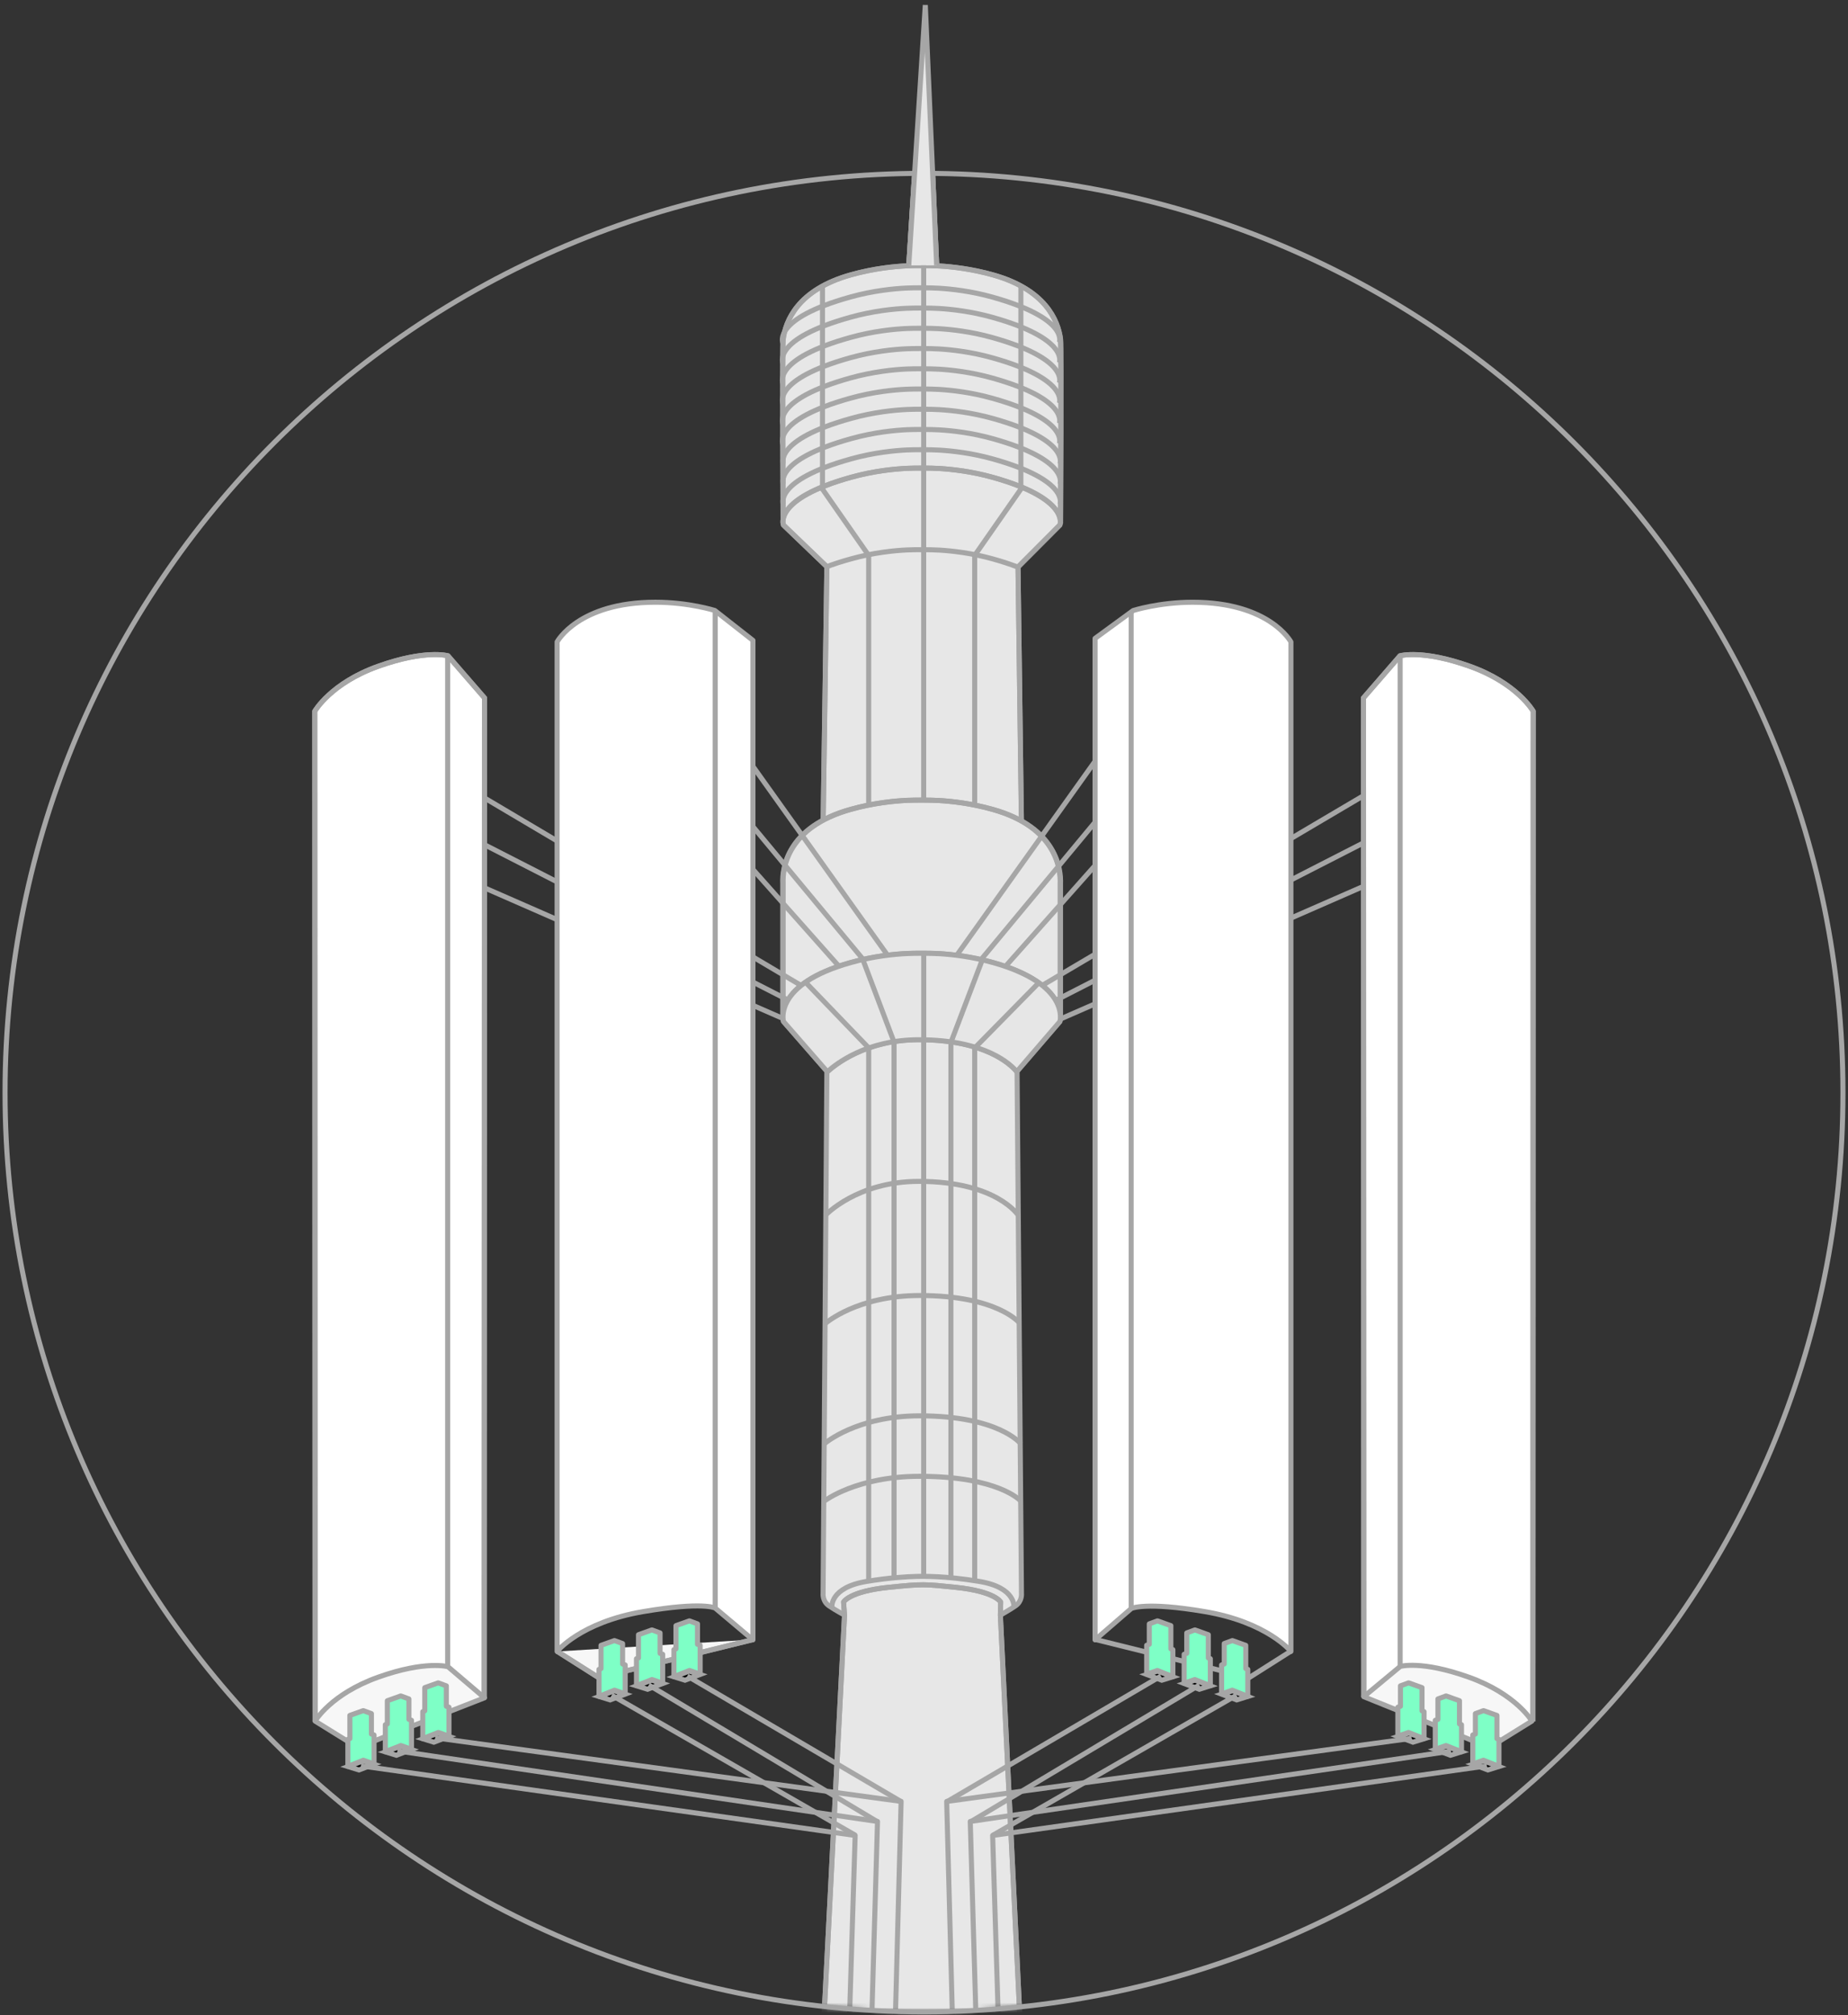 <svg width="366" height="399" viewBox="0 0 366 399" fill="none" xmlns="http://www.w3.org/2000/svg">
<rect x="0" y="0" width="366" height="399" fill="#333333" stroke="none"/>
<mask id="mask0_5128_12023" style="mask-type:luminance" maskUnits="userSpaceOnUse" x="1" y="34" width="364" height="365">
<path d="M183 398.32C283.516 398.32 365 316.836 365 216.32C365 115.804 283.516 34.32 183 34.32C82.484 34.32 1 115.804 1 216.32C1 316.836 82.484 398.32 183 398.32Z" fill="white"/>
</mask>
<g mask="url(#mask0_5128_12023)">
<path fill-rule="evenodd" clip-rule="evenodd" d="M155.099 103.643C155.099 103.643 154.911 68.946 155.099 67.25C155.534 63.601 157.965 57.361 168.509 54.415C173.06 53.129 177.236 52.742 179.667 52.626C181.104 52.562 184.282 52.55 186.09 52.662C188.586 52.814 192.454 53.237 196.63 54.415C207.045 57.321 209.537 63.437 210.036 67.11C210.223 68.882 210.036 103.639 210.036 103.639" fill="#E7E7E7"/>
<path d="M155.099 103.643C155.099 103.643 154.911 68.946 155.099 67.25C155.534 63.601 157.965 57.361 168.509 54.415C173.06 53.129 177.236 52.742 179.667 52.626C181.104 52.562 184.282 52.55 186.09 52.662C188.586 52.814 192.454 53.237 196.63 54.415C207.045 57.321 209.537 63.437 210.036 67.11C210.223 68.882 210.036 103.639 210.036 103.639" stroke="#A6A6A6" stroke-miterlimit="10"/>
<path d="M155.099 103.643C155.099 103.643 154.911 68.946 155.099 67.25C155.534 63.601 157.965 57.361 168.509 54.415C173.06 53.129 177.236 52.742 179.667 52.626C181.104 52.562 184.282 52.55 186.09 52.662C188.586 52.814 192.454 53.237 196.63 54.415C207.045 57.321 209.537 63.437 210.036 67.11C210.223 68.882 210.036 103.639 210.036 103.639" stroke="#A6A6A6" stroke-linejoin="round"/>
<path fill-rule="evenodd" clip-rule="evenodd" d="M163.017 163.314L163.764 112.206L155.161 103.942C155.161 103.942 153.041 98.816 168.507 94.508C173.058 93.231 177.233 92.836 179.665 92.724C181.098 92.656 184.28 92.648 186.088 92.756C188.583 92.912 192.448 93.335 196.628 94.508C212.029 98.816 209.91 103.942 209.91 103.942L201.618 112.262L202.3 163.314" fill="#E7E7E7"/>
<path d="M163.017 163.314L163.764 112.206L155.161 103.942C155.161 103.942 153.041 98.816 168.507 94.508C173.058 93.231 177.233 92.836 179.665 92.724C181.098 92.656 184.28 92.648 186.088 92.756C188.583 92.912 192.448 93.335 196.628 94.508C212.029 98.816 209.91 103.942 209.91 103.942L201.618 112.262L202.3 163.314" stroke="#A6A6A6" stroke-miterlimit="10"/>
<path d="M163.017 163.314L163.764 112.206L155.161 103.942C155.161 103.942 153.041 98.816 168.507 94.508C173.058 93.231 177.233 92.836 179.665 92.724C181.098 92.656 184.28 92.648 186.088 92.756C188.583 92.912 192.448 93.335 196.628 94.508C212.029 98.816 209.91 103.942 209.91 103.942L201.618 112.262L202.3 163.314" stroke="#A6A6A6" stroke-linejoin="round"/>
<path d="M155.161 99.902C155.161 99.902 153.041 95.175 168.507 90.868C173.058 89.59 177.233 89.195 179.665 89.083C181.098 89.015 184.28 89.007 186.088 89.119C188.583 89.271 192.448 89.694 196.628 90.864C212.029 95.171 209.91 99.898 209.91 99.898" stroke="#A6A6A6" stroke-linejoin="round"/>
<path d="M163.578 112.259C164.951 111.728 166.572 111.193 168.504 110.662C173.06 109.385 177.235 108.99 179.667 108.878C181.1 108.81 184.282 108.802 186.09 108.914C188.585 109.066 192.45 109.489 196.629 110.658C198.562 111.193 200.183 111.744 201.616 112.287" stroke="#A6A6A6" stroke-linejoin="round"/>
<path d="M155.161 95.894C155.161 95.894 153.041 91.167 168.507 86.86C173.058 85.582 177.233 85.187 179.665 85.075C181.098 85.007 184.28 84.999 186.088 85.111C188.583 85.263 192.448 85.686 196.628 86.856C212.029 91.163 209.91 95.89 209.91 95.89" stroke="#A6A6A6" stroke-linejoin="round"/>
<path d="M155.161 91.89C155.161 91.89 153.041 87.163 168.507 82.856C173.058 81.578 177.233 81.183 179.665 81.071C181.098 81.003 184.28 80.995 186.088 81.107C188.583 81.259 192.448 81.682 196.628 82.852C212.029 87.159 209.91 91.886 209.91 91.886" stroke="#A6A6A6" stroke-linejoin="round"/>
<path d="M155.04 87.882C155.04 87.882 152.92 83.156 168.381 78.848C172.937 77.57 177.112 77.175 179.544 77.064C180.977 76.996 184.159 76.988 185.967 77.099C188.462 77.251 192.327 77.674 196.506 78.844C211.908 83.152 209.788 87.878 209.788 87.878" stroke="#A6A6A6" stroke-linejoin="round"/>
<path d="M155.04 83.878C155.04 83.878 152.92 79.152 168.381 74.844C172.937 73.567 177.112 73.171 179.544 73.06C180.977 72.992 184.159 72.984 185.967 73.096C188.462 73.247 192.327 73.67 196.506 74.84C211.908 79.148 209.788 83.874 209.788 83.874" stroke="#A6A6A6" stroke-linejoin="round"/>
<path d="M155.04 79.871C155.04 79.871 152.92 75.144 168.381 70.836C172.937 69.559 177.112 69.163 179.544 69.052C180.977 68.984 184.159 68.976 185.967 69.088C188.462 69.239 192.327 69.663 196.506 70.832C211.908 75.14 209.788 79.867 209.788 79.867" stroke="#A6A6A6" stroke-linejoin="round"/>
<path d="M155.04 75.861C155.04 75.861 152.92 71.134 168.381 66.826C172.937 65.549 177.112 65.154 179.544 65.042C180.977 64.974 184.159 64.966 185.967 65.078C188.462 65.23 192.327 65.653 196.506 66.823C211.908 71.13 209.788 75.857 209.788 75.857" stroke="#A6A6A6" stroke-linejoin="round"/>
<path d="M155.04 71.857C155.04 71.857 152.92 67.13 168.381 62.823C172.937 61.545 177.112 61.15 179.544 61.038C180.977 60.97 184.159 60.962 185.967 61.074C188.462 61.226 192.327 61.649 196.506 62.819C211.908 67.126 209.788 71.853 209.788 71.853" stroke="#A6A6A6" stroke-linejoin="round"/>
<path d="M155.04 67.849C155.04 67.849 152.92 63.122 168.381 58.815C172.937 57.537 177.112 57.142 179.544 57.03C180.977 56.962 184.159 56.954 185.967 57.066C188.462 57.218 192.327 57.641 196.506 58.811C211.908 63.118 209.788 67.845 209.788 67.845" stroke="#A6A6A6" stroke-linejoin="round"/>
<path fill-rule="evenodd" clip-rule="evenodd" d="M179.984 52.515L183.258 1L185.506 52.499" fill="#E7E7E7"/>
<path d="M179.984 52.515L183.258 1L185.506 52.499" stroke="#A6A6A6" stroke-miterlimit="10"/>
<path d="M179.984 52.515L183.258 1L185.506 52.499" stroke="#A6A6A6" stroke-linejoin="round"/>
<path d="M162.898 56.744V96.85L172.041 109.968V160.198" stroke="#A6A6A6" stroke-linejoin="round"/>
<path d="M202.181 56.647V96.844L193.039 109.962V160.176" stroke="#A6A6A6" stroke-linejoin="round"/>
<path d="M182.938 52.435V159.211" stroke="#A6A6A6" stroke-linejoin="round"/>
<path fill-rule="evenodd" clip-rule="evenodd" d="M155.099 201.165V174.852C154.975 171.926 155.91 163.754 168.505 160.249C173.06 158.963 177.236 158.576 179.667 158.46C181.1 158.396 184.282 158.384 186.091 158.496C188.586 158.644 192.45 159.071 196.63 160.249C209.349 163.81 210.159 172.185 210.036 174.984V201.169" fill="#E7E7E7"/>
<path d="M155.099 201.165V174.852C154.975 171.926 155.91 163.754 168.505 160.249C173.06 158.963 177.236 158.576 179.667 158.46C181.1 158.396 184.282 158.384 186.091 158.496C188.586 158.644 192.45 159.071 196.63 160.249C209.349 163.81 210.159 172.185 210.036 174.984V201.169" stroke="#A6A6A6" stroke-miterlimit="10"/>
<path d="M155.025 201.161V174.848C154.901 171.922 155.835 163.75 168.431 160.245C172.986 158.959 177.162 158.572 179.593 158.456C181.026 158.393 184.208 158.381 186.016 158.492C188.511 158.64 192.376 159.067 196.556 160.245C209.275 163.806 210.085 172.182 209.961 174.98V201.165" stroke="#A6A6A6" stroke-linejoin="round"/>
<path fill-rule="evenodd" clip-rule="evenodd" d="M167.381 319.832C167.381 319.832 165.572 318.878 164.203 317.944C162.83 317.01 163.017 315.457 163.017 315.457L163.764 212.079L155.161 202.226C155.161 202.226 153.041 194.86 168.507 190.553C173.058 189.275 177.233 188.88 179.665 188.768C181.098 188.701 184.28 188.689 186.088 188.8C188.583 188.952 192.448 189.379 196.628 190.553C212.029 194.86 209.91 202.226 209.91 202.226L201.43 212.079L202.3 315.457C202.3 315.457 202.488 317.01 201.115 317.944C199.745 318.878 197.997 319.832 197.997 319.832H167.381Z" fill="#E7E7E7" stroke="#A6A6A6" stroke-linejoin="round"/>
<path fill-rule="evenodd" clip-rule="evenodd" d="M163.078 401.581L167.258 319.821L167.07 317.19C167.07 317.19 168.132 315.09 175.925 314.275C182.847 313.565 183.095 313.633 189.331 314.275C197.128 315.086 198.185 317.19 198.185 317.19L198.126 319.801L202.114 401.88" fill="#E7E7E7"/>
<path d="M163.078 401.581L167.258 319.821L167.07 317.19C167.07 317.19 168.132 315.09 175.925 314.275C182.847 313.565 183.095 313.633 189.331 314.275C197.128 315.086 198.185 317.19 198.185 317.19L198.126 319.801L202.114 401.88" stroke="#A6A6A6" stroke-miterlimit="10"/>
<path d="M163.078 401.581L167.258 319.821L167.07 317.19C167.07 317.19 168.132 315.09 175.925 314.275C182.847 313.565 183.095 313.633 189.331 314.275C197.128 315.086 198.185 317.19 198.185 317.19L198.126 319.801L202.114 401.88" stroke="#A6A6A6" stroke-linejoin="round"/>
<path d="M164.765 318.215C164.765 318.215 164.266 314.291 171.687 313.089C176.115 312.354 179.668 312.147 181.728 312.103C183.037 312.067 184.846 312.127 185.656 312.171C187.712 312.282 190.518 312.534 193.884 313.089C201.305 314.291 200.806 318.215 200.806 318.215" stroke="#A6A6A6" stroke-linejoin="round"/>
<path d="M163.453 240.631C163.453 240.631 169.689 233.896 181.973 233.896C197.439 233.896 201.678 240.631 201.678 240.631" stroke="#A6A6A6" stroke-linejoin="round"/>
<path d="M163.703 212.311C165.013 211.082 171.125 205.832 181.971 205.832C195.13 205.832 200.18 210.702 201.365 212.16" stroke="#A6A6A6" stroke-linejoin="round"/>
<path d="M163.516 261.981C163.516 261.981 169.787 256.492 182.143 256.492C197.693 256.492 201.956 261.981 201.956 261.981" stroke="#A6A6A6" stroke-linejoin="round"/>
<path d="M163.316 285.804C163.316 285.804 169.648 280.314 182.12 280.314C197.821 280.314 202.125 285.804 202.125 285.804" stroke="#A6A6A6" stroke-linejoin="round"/>
<path d="M163.316 297.15C163.316 297.15 169.648 292.287 182.12 292.287C197.821 292.287 202.125 297.15 202.125 297.15" stroke="#A6A6A6" stroke-linejoin="round"/>
<path d="M172.043 207.453V313.051" stroke="#A6A6A6" stroke-linejoin="round"/>
<path d="M193.039 207.453V312.967" stroke="#A6A6A6" stroke-linejoin="round"/>
<path d="M188.328 206.33V312.315" stroke="#A6A6A6" stroke-linejoin="round"/>
<path d="M177.07 206.33V312.315" stroke="#A6A6A6" stroke-linejoin="round"/>
<path d="M182.938 205.836V312.052" stroke="#A6A6A6" stroke-linejoin="round"/>
<path d="M297.996 163.25L208.172 202.557" stroke="#A6A6A6" stroke-linejoin="round"/>
<path d="M290.73 156.293L205.656 199.808" stroke="#A6A6A6" stroke-linejoin="round"/>
<path d="M283.304 149.709L202.223 197.571" stroke="#A6A6A6" stroke-linejoin="round"/>
<path fill-rule="evenodd" clip-rule="evenodd" d="M270.107 335.956L270.043 138.171L277.277 129.839C277.277 129.839 281.704 128.562 291.058 131.903C300.471 135.241 303.653 140.814 303.653 140.814L303.593 340.811" fill="white"/>
<path d="M270.107 335.956L270.043 138.171L277.277 129.839C277.277 129.839 281.704 128.562 291.058 131.903C300.471 135.241 303.653 140.814 303.653 140.814L303.593 340.811" stroke="#A6A6A6" stroke-miterlimit="10"/>
<path d="M270.107 335.956L270.043 138.171L277.277 129.839C277.277 129.839 281.704 128.562 291.058 131.903C300.471 135.241 303.653 140.814 303.653 140.814L303.593 340.811" stroke="#A6A6A6" stroke-linejoin="round"/>
<path d="M277.301 330.036V129.852" stroke="#A6A6A6" stroke-linejoin="round"/>
<path fill-rule="evenodd" clip-rule="evenodd" d="M270.094 335.92L277.324 329.928C277.324 329.928 281.503 328.698 290.857 332.04C300.271 335.377 303.393 340.751 303.393 340.751L294.973 345.969L270.094 335.916V335.92Z" fill="#F7F7F7" stroke="#A6A6A6" stroke-linejoin="round"/>
<path fill-rule="evenodd" clip-rule="evenodd" d="M296.474 344.221V339.626L293.839 338.684H293.799L292.203 339.27V343.315L291.684 343.502V349.243L293.799 348.496L296.873 349.722V344.376L296.474 344.221Z" fill="#7EFFC6" stroke="#A6A6A6" stroke-linejoin="round"/>
<path fill-rule="evenodd" clip-rule="evenodd" d="M293.839 348.627L296.833 349.753L294.677 350.423L291.723 349.298L293.839 348.627Z" fill="black" stroke="#A6A6A6" stroke-miterlimit="10"/>
<path fill-rule="evenodd" clip-rule="evenodd" d="M289.052 341.315V336.719L286.418 335.777H286.378L284.781 336.364V340.408L284.262 340.596V346.337L286.378 345.59L289.452 346.816V341.47L289.052 341.315Z" fill="#7EFFC6" stroke="#A6A6A6" stroke-linejoin="round"/>
<path fill-rule="evenodd" clip-rule="evenodd" d="M286.417 345.723L289.411 346.848L287.255 347.519L284.301 346.393L286.417 345.723Z" fill="black" stroke="#A6A6A6" stroke-miterlimit="10"/>
<path fill-rule="evenodd" clip-rule="evenodd" d="M281.634 338.723V334.128L279 333.186H278.96L277.363 333.772V337.816L276.844 338.004V343.745L278.96 342.998L282.034 344.224V338.878L281.634 338.723Z" fill="#7EFFC6" stroke="#A6A6A6" stroke-linejoin="round"/>
<path fill-rule="evenodd" clip-rule="evenodd" d="M279.003 343.131L281.997 344.257L279.837 344.927L276.883 343.802L279.003 343.131Z" fill="black" stroke="#A6A6A6" stroke-miterlimit="10"/>
<path d="M294.482 349.617L196.594 363.394L197.791 401.891" stroke="#A6A6A6" stroke-linejoin="round"/>
<path d="M287.374 346.699L192.16 360.624L193.358 401.616" stroke="#A6A6A6" stroke-linejoin="round"/>
<path d="M279.592 344.164L187.492 356.656L188.69 401.548" stroke="#A6A6A6" stroke-linejoin="round"/>
<path d="M246.254 138.307L195.633 195.271" stroke="#A6A6A6" stroke-linejoin="round"/>
<path d="M238.872 136.287L191.086 193.858" stroke="#A6A6A6" stroke-linejoin="round"/>
<path d="M231.285 130.518L186.492 193.327" stroke="#A6A6A6" stroke-linejoin="round"/>
<path fill-rule="evenodd" clip-rule="evenodd" d="M216.879 324.666L224.049 318.463C224.049 318.463 226.796 317.073 238.58 319.069C251.052 321.177 255.667 326.962 255.667 326.962V127.093C255.667 127.093 251.487 119.236 236.209 119.236C229.538 119.236 224.424 120.877 224.424 120.877L216.879 126.394V324.666Z" fill="white" stroke="#A6A6A6" stroke-linejoin="round"/>
<path d="M255.576 326.962L247.404 332.144L216.848 324.57" stroke="#A6A6A6" stroke-linejoin="round"/>
<path d="M224.031 318.411V121.029" stroke="#A6A6A6" stroke-linejoin="round"/>
<path fill-rule="evenodd" clip-rule="evenodd" d="M246.728 330.352V325.757L244.093 324.814H244.053L242.457 325.401V329.445L241.938 329.633V335.374L244.053 334.627L247.127 335.853V330.507L246.728 330.352Z" fill="#7EFFC6" stroke="#A6A6A6" stroke-linejoin="round"/>
<path fill-rule="evenodd" clip-rule="evenodd" d="M244.092 334.76L247.087 335.886L244.931 336.556L241.977 335.43L244.092 334.76Z" fill="black" stroke="#A6A6A6" stroke-miterlimit="10"/>
<path fill-rule="evenodd" clip-rule="evenodd" d="M239.31 328.244V323.649L236.675 322.707H236.635L235.039 323.294V327.338L234.52 327.526V333.266L236.635 332.52L239.709 333.745V328.4L239.31 328.244Z" fill="#7EFFC6" stroke="#A6A6A6" stroke-linejoin="round"/>
<path fill-rule="evenodd" clip-rule="evenodd" d="M236.674 332.65L239.669 333.776L237.513 334.447L234.559 333.321L236.674 332.65Z" fill="black" stroke="#A6A6A6" stroke-miterlimit="10"/>
<path fill-rule="evenodd" clip-rule="evenodd" d="M231.892 326.451V321.856L229.257 320.914H229.217L227.621 321.501V325.545L227.102 325.733V331.473L229.217 330.727L232.291 331.952V326.607L231.892 326.451Z" fill="#7EFFC6" stroke="#A6A6A6" stroke-linejoin="round"/>
<path fill-rule="evenodd" clip-rule="evenodd" d="M229.257 330.859L232.251 331.985L230.095 332.656L227.141 331.53L229.257 330.859Z" fill="black" stroke="#A6A6A6" stroke-miterlimit="10"/>
<path d="M244.9 335.625L196.555 363.399" stroke="#A6A6A6" stroke-linejoin="round"/>
<path d="M237.553 333.605L192.082 360.776" stroke="#A6A6A6" stroke-linejoin="round"/>
<path d="M229.929 331.828L187.492 356.739" stroke="#A6A6A6" stroke-linejoin="round"/>
<path d="M67.32 163.25L157.145 202.557" stroke="#A6A6A6" stroke-linejoin="round"/>
<path d="M74.551 156.293L159.624 199.808" stroke="#A6A6A6" stroke-linejoin="round"/>
<path d="M81.977 149.709L162.858 197.595" stroke="#A6A6A6" stroke-linejoin="round"/>
<path fill-rule="evenodd" clip-rule="evenodd" d="M95.894 336.276L95.954 138.171L88.72 129.839C88.72 129.839 84.293 128.562 74.939 131.903C65.522 135.241 62.344 140.814 62.344 140.814L62.408 340.811" fill="white"/>
<path d="M95.894 336.276L95.954 138.171L88.72 129.839C88.72 129.839 84.293 128.562 74.939 131.903C65.522 135.241 62.344 140.814 62.344 140.814L62.408 340.811" stroke="#A6A6A6" stroke-miterlimit="10"/>
<path d="M95.894 336.276L95.954 138.171L88.72 129.839C88.72 129.839 84.293 128.562 74.939 131.903C65.522 135.241 62.344 140.814 62.344 140.814L62.408 340.811" stroke="#A6A6A6" stroke-linejoin="round"/>
<path fill-rule="evenodd" clip-rule="evenodd" d="M95.957 336.145L88.723 329.985C88.723 329.985 84.295 328.7 74.942 332.041C65.524 335.379 62.406 340.752 62.406 340.752L70.826 345.97L95.957 336.141V336.145Z" fill="#F7F7F7" stroke="#A6A6A6" stroke-linejoin="round"/>
<path d="M88.66 330.093V129.908" stroke="#A6A6A6" stroke-linejoin="round"/>
<path fill-rule="evenodd" clip-rule="evenodd" d="M69.29 344.221V339.626L71.925 338.684H71.965L73.561 339.27V343.315L74.081 343.502V349.243L71.965 348.496L68.891 349.722V344.376L69.29 344.221Z" fill="#7EFFC6" stroke="#A6A6A6" stroke-linejoin="round"/>
<path fill-rule="evenodd" clip-rule="evenodd" d="M71.928 348.627L68.934 349.753L71.089 350.423L74.044 349.298L71.928 348.627Z" fill="black" stroke="#A6A6A6" stroke-miterlimit="10"/>
<path fill-rule="evenodd" clip-rule="evenodd" d="M76.712 341.315V336.719L79.347 335.777H79.386L80.983 336.364V340.408L81.502 340.596V346.337L79.386 345.59L76.312 346.816V341.47L76.712 341.315Z" fill="#7EFFC6" stroke="#A6A6A6" stroke-linejoin="round"/>
<path fill-rule="evenodd" clip-rule="evenodd" d="M79.342 345.723L76.348 346.848L78.503 347.519L81.458 346.393L79.342 345.723Z" fill="black" stroke="#A6A6A6" stroke-miterlimit="10"/>
<path fill-rule="evenodd" clip-rule="evenodd" d="M84.13 338.723V334.128L86.764 333.186H86.805L88.401 333.772V337.816L88.92 338.004V343.745L86.805 342.998L83.731 344.224V338.878L84.13 338.723Z" fill="#7EFFC6" stroke="#A6A6A6" stroke-linejoin="round"/>
<path fill-rule="evenodd" clip-rule="evenodd" d="M86.764 343.131L83.769 344.257L85.925 344.927L88.879 343.802L86.764 343.131Z" fill="black" stroke="#A6A6A6" stroke-miterlimit="10"/>
<path d="M71.477 349.617L169.365 363.394L168.167 401.891" stroke="#A6A6A6" stroke-linejoin="round"/>
<path d="M78.699 346.652L173.793 360.629L172.596 401.621" stroke="#A6A6A6" stroke-linejoin="round"/>
<path d="M86.168 344.061L178.467 356.656L177.27 401.548" stroke="#A6A6A6" stroke-linejoin="round"/>
<path d="M119.062 138.307L169.683 195.271" stroke="#A6A6A6" stroke-linejoin="round"/>
<path d="M126.406 136.287L174.193 193.858" stroke="#A6A6A6" stroke-linejoin="round"/>
<path d="M133.992 130.518L178.785 193.327" stroke="#A6A6A6" stroke-linejoin="round"/>
<path fill-rule="evenodd" clip-rule="evenodd" d="M149.12 324.667L141.639 318.367C141.639 318.367 139.207 317.069 127.423 319.066C114.951 321.173 110.336 326.958 110.336 326.958V127.089C110.336 127.089 114.516 119.232 129.794 119.232C136.465 119.232 141.579 120.873 141.579 120.873L149.124 126.79V324.663L149.12 324.667Z" fill="white" stroke="#A6A6A6" stroke-linejoin="round"/>
<path fill-rule="evenodd" clip-rule="evenodd" d="M110.387 326.963L118.555 332.145L149.171 324.607" fill="#F7F7F7"/>
<path d="M110.387 326.963L118.555 332.145L149.171 324.607" stroke="#A6A6A6" stroke-miterlimit="10"/>
<path d="M110.387 326.963L118.555 332.145L149.171 324.607" stroke="#A6A6A6" stroke-linejoin="round"/>
<path d="M141.648 318.411V121.029" stroke="#A6A6A6" stroke-linejoin="round"/>
<path fill-rule="evenodd" clip-rule="evenodd" d="M119.032 330.352V325.757L121.667 324.814H121.707L123.304 325.401V329.445L123.823 329.633V335.374L121.707 334.627L118.633 335.853V330.507L119.032 330.352Z" fill="#7EFFC6" stroke="#A6A6A6" stroke-linejoin="round"/>
<path fill-rule="evenodd" clip-rule="evenodd" d="M121.67 334.76L118.676 335.886L120.832 336.556L123.786 335.43L121.67 334.76Z" fill="black" stroke="#A6A6A6" stroke-miterlimit="10"/>
<path fill-rule="evenodd" clip-rule="evenodd" d="M126.454 328.244V323.649L129.089 322.707H129.129L130.726 323.294V327.338L131.245 327.526V333.266L129.129 332.52L126.055 333.745V328.4L126.454 328.244Z" fill="#7EFFC6" stroke="#A6A6A6" stroke-linejoin="round"/>
<path fill-rule="evenodd" clip-rule="evenodd" d="M129.088 332.65L126.094 333.776L128.25 334.447L131.204 333.321L129.088 332.65Z" fill="black" stroke="#A6A6A6" stroke-miterlimit="10"/>
<path fill-rule="evenodd" clip-rule="evenodd" d="M133.872 326.451V321.856L136.507 320.914H136.547L138.144 321.501V325.545L138.663 325.733V331.473L136.547 330.727L133.473 331.952V326.607L133.872 326.451Z" fill="#7EFFC6" stroke="#A6A6A6" stroke-linejoin="round"/>
<path fill-rule="evenodd" clip-rule="evenodd" d="M136.506 330.859L133.512 331.985L135.667 332.656L138.622 331.53L136.506 330.859Z" fill="black" stroke="#A6A6A6" stroke-miterlimit="10"/>
<path d="M121.141 335.625L169.486 363.399" stroke="#A6A6A6" stroke-linejoin="round"/>
<path d="M128.484 333.605L173.955 360.776" stroke="#A6A6A6" stroke-linejoin="round"/>
<path d="M136.113 331.828L178.55 356.739" stroke="#A6A6A6" stroke-linejoin="round"/>
<path d="M163.875 212.186C165.472 210.733 171.528 205.855 181.984 205.855C195.142 205.855 200.192 210.725 201.378 212.182L201.442 212.098L209.921 202.246C209.921 202.246 212.041 194.88 196.639 190.572C192.459 189.399 188.595 188.972 186.1 188.82C184.291 188.708 181.11 188.72 179.676 188.788C177.245 188.9 173.069 189.295 168.518 190.572C153.052 194.88 155.172 202.246 155.172 202.246L163.776 212.098L163.875 212.182V212.186Z" fill="#E6E6E6" stroke="#A6A6A6" stroke-linejoin="round"/>
<path d="M159.637 194.584L172.052 207.475" stroke="#A6A6A6" stroke-linejoin="round"/>
<path d="M205.706 194.605L193.051 207.472" stroke="#A6A6A6" stroke-linejoin="round"/>
<path d="M194.568 189.971L188.34 206.355" stroke="#A6A6A6" stroke-linejoin="round"/>
<path d="M170.895 189.99L177.082 206.354" stroke="#A6A6A6" stroke-linejoin="round"/>
<path d="M182.949 188.752V205.898" stroke="#A6A6A6" stroke-linejoin="round"/>
</g>
<path d="M183 398.318C283.516 398.318 365 316.834 365 216.318C365 115.803 283.516 34.318 183 34.318C82.484 34.318 1 115.803 1 216.318C1 316.834 82.484 398.318 183 398.318Z" stroke="#A6A6A6" stroke-miterlimit="10"/>
<path d="M179.984 52.515L183.258 1L185.506 52.499" fill="#E7E7E7"/>
<path d="M179.984 52.515L183.258 1L185.506 52.499" stroke="#A6A6A6" stroke-miterlimit="10"/>
</svg>

